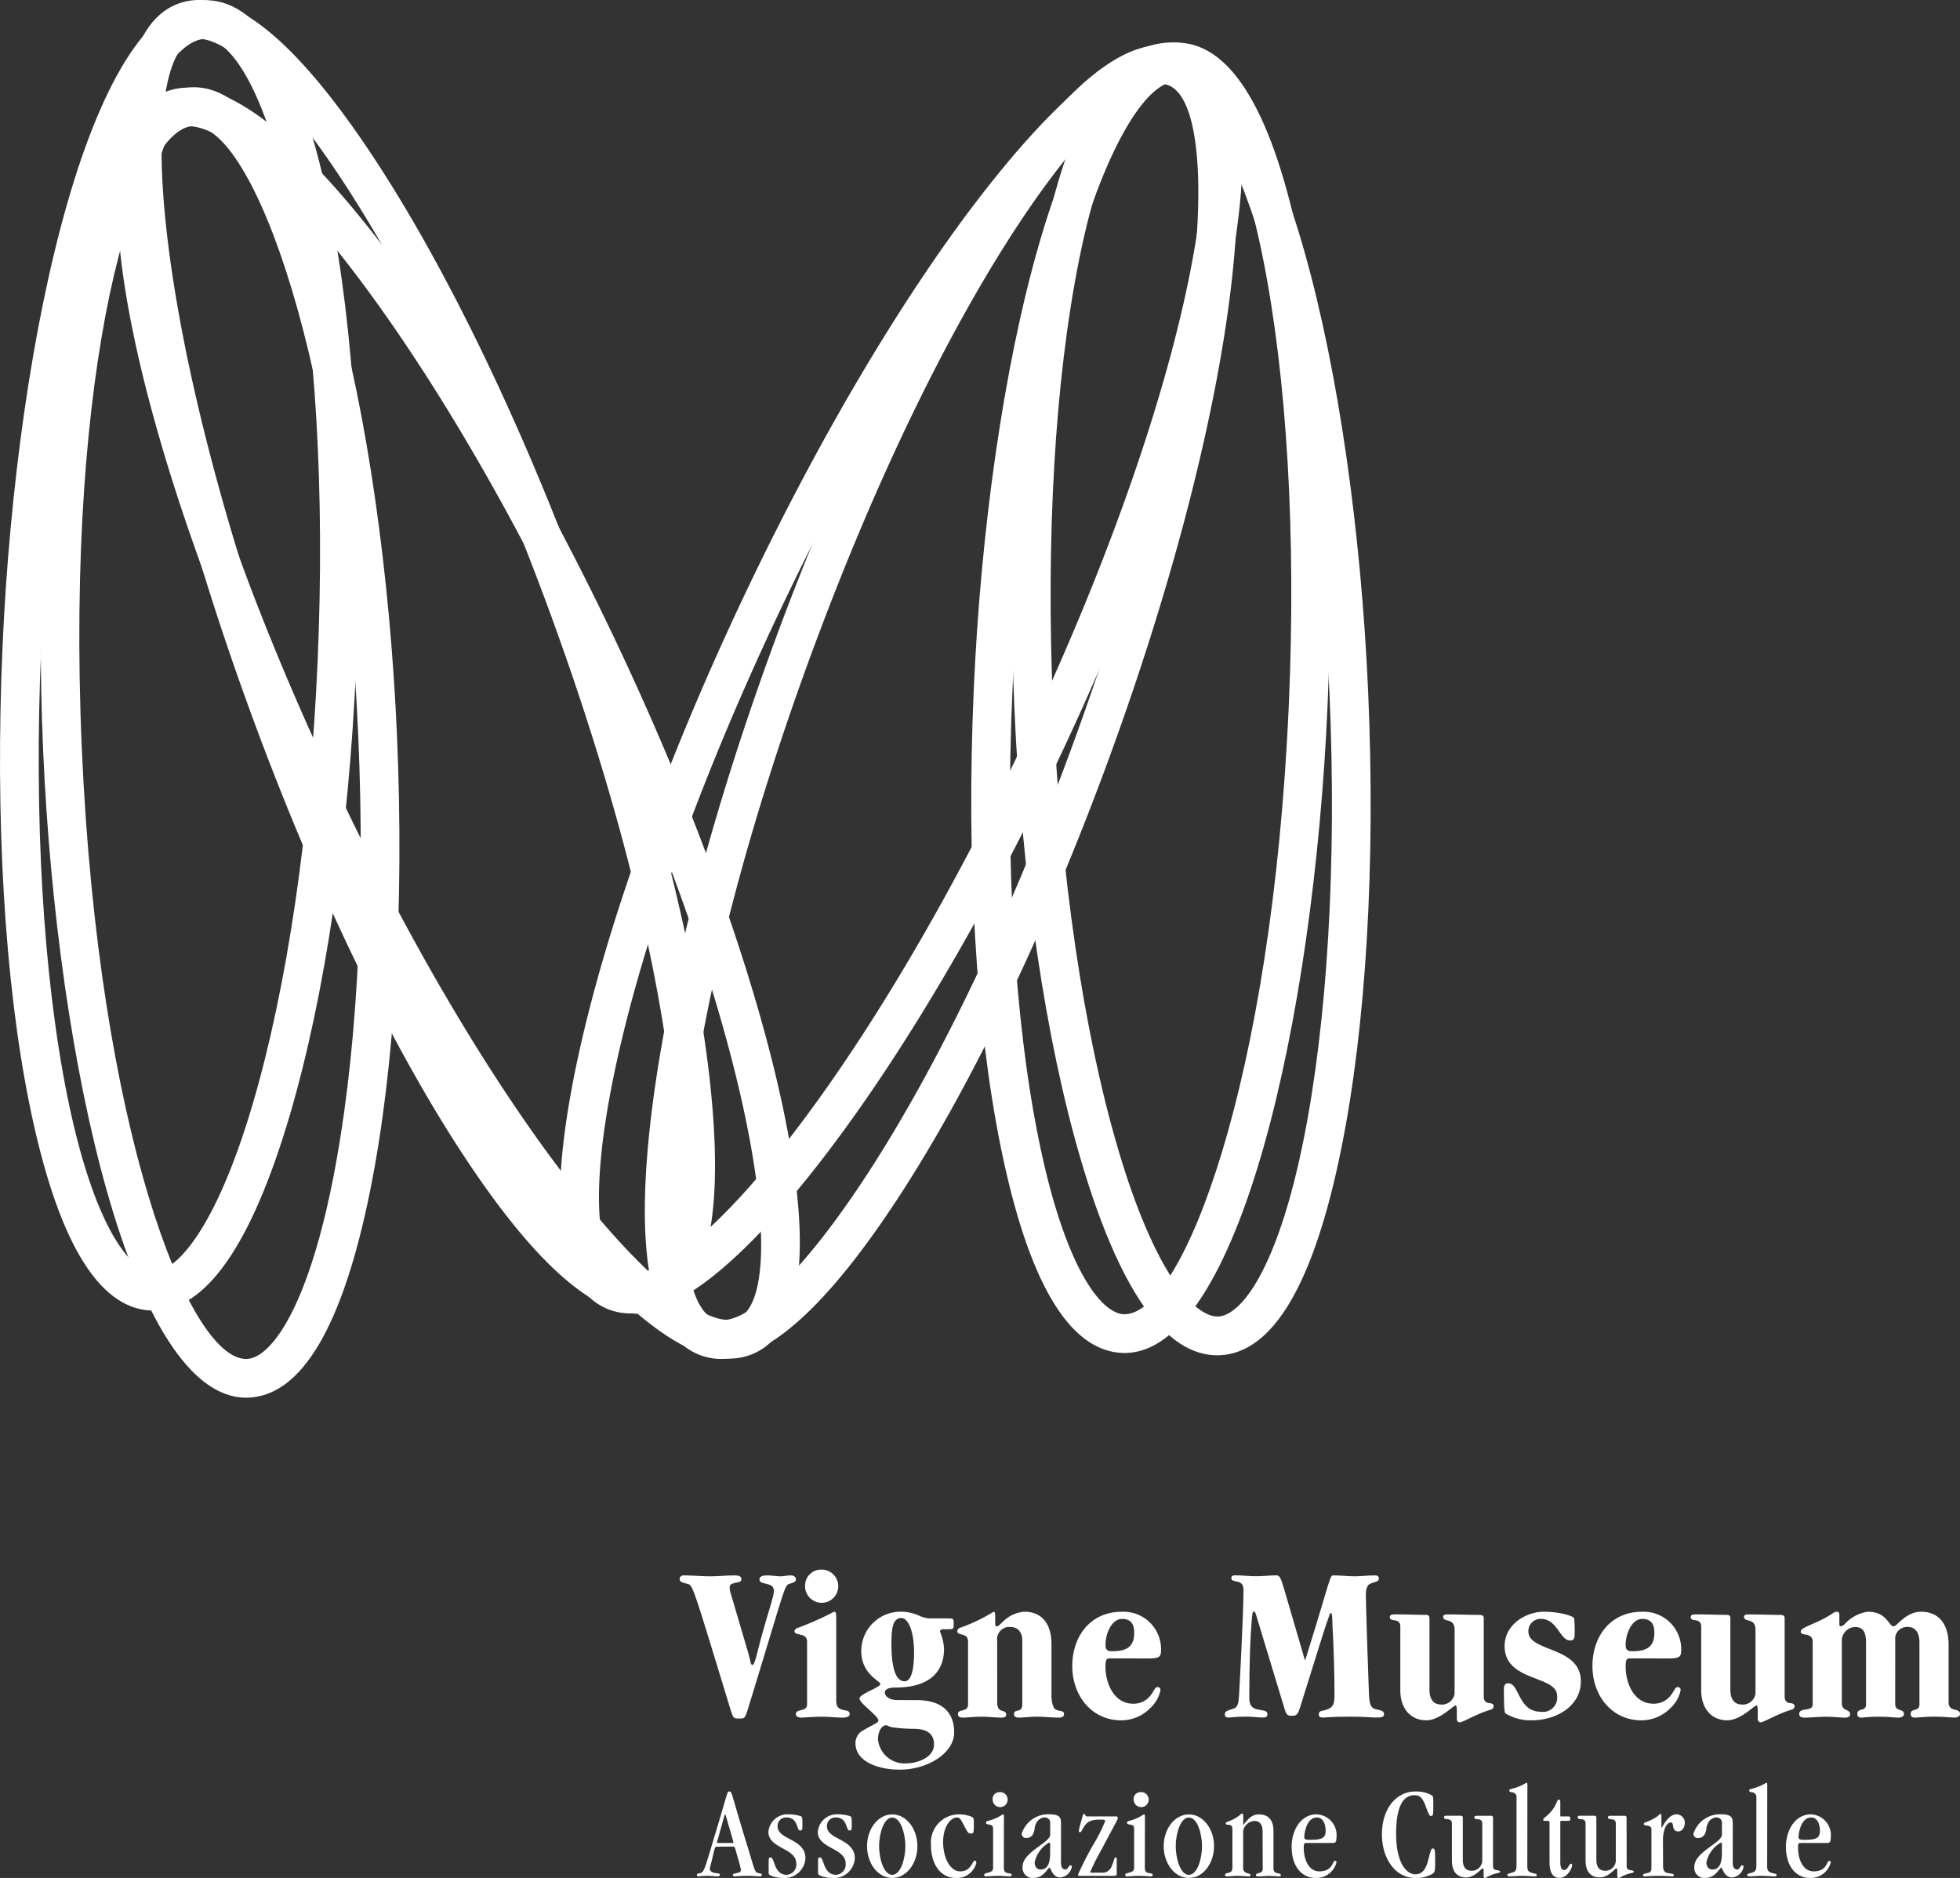 <svg id="Raggruppa_64" data-name="Raggruppa 64" xmlns="http://www.w3.org/2000/svg" xmlns:xlink="http://www.w3.org/1999/xlink" width="179.01" height="171.486" viewBox="0 0 179.01 171.486">
  <rect x="0" y="0" width="179.01" height="171.486" fill="#333333" stroke="none"/>
  <defs>
    <clipPath id="clip-path">
      <rect id="Rettangolo_169" data-name="Rettangolo 169" width="179.01" height="171.487" fill="#fff"/>
    </clipPath>
  </defs>
  <g id="Raggruppa_63" data-name="Raggruppa 63" clip-path="url(#clip-path)">
    <path id="Tracciato_115" data-name="Tracciato 115" d="M24.025,130.948c-10.366,0-17.28-30.338-18.537-59.125-1.266-29,3.051-60.073,13.546-60.531.078,0,.155-.006.232-.006,10.367,0,17.281,30.338,18.538,59.126.684,15.647-.189,30.444-2.455,41.665-2.486,12.306-6.217,18.654-11.09,18.866-.078,0-.156.006-.233.006M19.273,14.824l-.085,0C13.917,15.057,7.5,36.793,9.022,71.668c1.515,34.686,9.721,55.742,15,55.742l.085,0c2.112-.092,5.416-4.346,7.777-16.032,2.211-10.948,3.06-25.441,2.389-40.81-1.515-34.686-9.721-55.742-15-55.742" transform="translate(-1.55 -3.317)" fill="#fff"/>
    <path id="Tracciato_116" data-name="Tracciato 116" d="M149.625,125.463c-4.769,0-8.954-6-12.442-17.833-3.236-10.981-5.395-25.645-6.078-41.292s.189-30.444,2.455-41.664c2.486-12.306,6.217-18.654,11.09-18.866.078,0,.156-.006.233-.006,10.366,0,17.28,30.338,18.537,59.125.684,15.647-.189,30.444-2.456,41.665-2.486,12.306-6.217,18.654-11.09,18.866-.084,0-.167.006-.251.006M144.891,9.34l-.085,0c-2.112.093-5.416,4.346-7.777,16.032-2.212,10.948-3.06,25.44-2.39,40.809s2.78,29.733,5.938,40.446c3.331,11.306,6.948,15.295,9.071,15.295h.073c2.111-.092,5.415-4.346,7.777-16.032,2.211-10.948,3.06-25.441,2.389-40.81-1.515-34.686-9.721-55.741-15-55.741" transform="translate(-38.462 -1.705)" fill="#fff"/>
    <path id="Tracciato_117" data-name="Tracciato 117" d="M71.075,127.389c-4.239,0-9.842-4.375-16.707-13.058-7.514-9.5-15.555-23.028-22.64-38.081S19.341,46.384,16.8,34.537c-2.777-12.969-1.943-20.6,2.483-22.685s10.84,2.138,19.065,12.541c7.514,9.5,15.555,23.028,22.64,38.081s12.386,29.867,14.924,41.714c2.778,12.969,1.942,20.6-2.483,22.685a5.474,5.474,0,0,1-2.359.517M21.723,14.861a2.161,2.161,0,0,0-.929.191C16.02,17.3,19.088,41.1,34.928,74.743s32.229,51.17,37,48.928,1.705-26.043-14.135-59.691C42.856,32.255,27.437,14.861,21.723,14.861" transform="translate(-4.467 -3.331)" fill="#fff"/>
    <path id="Tracciato_118" data-name="Tracciato 118" d="M90.376,125.808a5.4,5.4,0,0,1-1.878-.332c-4.59-1.69-6.087-9.221-4.451-22.383,1.5-12.023,5.484-27.243,11.231-42.856s12.58-29.786,19.237-39.909c7.287-11.083,13.308-15.846,17.9-14.156s6.087,9.221,4.451,22.383c-1.495,12.023-5.484,27.243-11.23,42.855s-12.58,29.787-19.237,39.91c-6.332,9.629-11.71,14.487-16.021,14.487m40.1-116.435c-5.542,0-19.6,18.729-31.879,52.087-5.657,15.367-9.578,30.308-11.041,42.071-1.565,12.584.186,17.9,2.161,18.625a2.059,2.059,0,0,0,.714.121c5.542,0,19.6-18.729,31.88-52.087,12.847-34.9,13.829-58.873,8.879-60.7a2.059,2.059,0,0,0-.714-.121" transform="translate(-24.511 -1.716)" fill="#fff"/>
    <path id="Tracciato_119" data-name="Tracciato 119" d="M14.023,119.683c-.083,0-.166,0-.251-.006-4.872-.212-8.6-6.56-11.09-18.866C.415,89.59-.456,74.794.227,59.146,1.493,30.144,8.513-.432,19,.027c4.873.213,8.6,6.56,11.09,18.866,2.267,11.22,3.139,26.017,2.455,41.664l-1.767-.078,1.767.078C31.86,76.2,29.7,90.868,26.465,101.849c-3.488,11.835-7.673,17.833-12.442,17.833M18.757,3.56c-5.275,0-13.481,21.053-15,55.741C3.09,74.669,3.94,89.162,6.15,100.11c2.361,11.686,5.665,15.94,7.777,16.032H14c2.123,0,5.74-3.988,9.072-15.295,3.157-10.713,5.266-25.077,5.937-40.446s-.178-29.861-2.39-40.809C24.258,7.908,20.954,3.654,18.842,3.562l-.085,0" transform="translate(0 -0.006)" fill="#fff"/>
    <path id="Tracciato_120" data-name="Tracciato 120" d="M139.629,125.168c-.078,0-.155,0-.233-.006-4.873-.212-8.6-6.56-11.09-18.866-2.267-11.221-3.139-26.018-2.455-41.665,1.267-29,8.293-59.571,18.77-59.12,4.872.213,8.6,6.56,11.09,18.866,2.267,11.22,3.139,26.018,2.456,41.665-1.256,28.785-8.172,59.125-18.537,59.125M144.381,9.045c-5.275,0-13.481,21.053-15,55.742-.672,15.369.178,29.861,2.389,40.81,2.361,11.686,5.665,15.94,7.777,16.032l.085,0c5.275,0,13.481-21.053,15-55.742.671-15.369-.178-29.862-2.39-40.81-2.361-11.686-5.665-15.939-7.777-16.032l-.085,0" transform="translate(-36.918 -1.618)" fill="#fff"/>
    <path id="Tracciato_121" data-name="Tracciato 121" d="M63,119.967c-4.312,0-9.689-4.857-16.021-14.487-6.657-10.122-13.489-24.3-19.236-39.909S18,34.737,16.507,22.715C14.87,9.553,16.368,2.022,20.958.332s10.612,3.074,17.9,14.156c6.657,10.123,13.488,24.3,19.236,39.909S67.829,85.23,69.324,97.253c1.637,13.162.14,20.693-4.45,22.382a5.393,5.393,0,0,1-1.879.332M22.818,3.548a1.846,1.846,0,0,0-.638.105c-1.975.727-3.727,6.041-2.162,18.625,1.463,11.763,5.383,26.7,11.041,42.071,12.847,34.9,27.63,53.786,32.593,51.965,1.975-.727,3.726-6.04,2.161-18.625-1.464-11.763-5.383-26.7-11.041-42.07S42.414,26.335,35.9,16.432C29.595,6.843,25.081,3.548,22.818,3.548" transform="translate(-4.662 0)" fill="#fff"/>
    <path id="Tracciato_122" data-name="Tracciato 122" d="M78.878,121.549a5.475,5.475,0,0,1-2.36-.517c-4.425-2.082-5.261-9.716-2.483-22.684C76.574,86.5,81.873,71.686,88.96,56.633s15.127-28.577,22.64-38.081c8.226-10.4,14.64-14.624,19.065-12.541s5.26,9.716,2.483,22.685c-2.537,11.848-7.837,26.662-14.923,41.714S103.1,98.987,95.584,108.492c-6.864,8.68-12.468,13.057-16.706,13.057M128.23,9.021c-5.713,0-21.133,17.392-36.069,49.119C85.186,72.955,79.978,87.5,77.5,99.088c-2.655,12.4-1.374,17.846.53,18.743s6.916-1.585,14.783-11.534C100.16,97,108.049,83.719,115.024,68.9c15.84-33.648,18.908-57.444,14.134-59.692a2.164,2.164,0,0,0-.929-.191" transform="translate(-21.286 -1.615)" fill="#fff"/>
    <path id="Tracciato_123" data-name="Tracciato 123" d="M94.116,210.613c.307,1.024.246,1.291.451,1.291.143,0,.307-.595.491-1.352.819-3.2,1.455-4.813,1.455-5.407,0-.451-.328-.553-.656-.636s-.655-.122-.655-.389.2-.389.7-.389c.389,0,.84.082,1.25.082.287,0,.573-.082.881-.082.328,0,.491.164.491.328,0,.287-.184.307-.614.451-.451.144-.41.512-3.769,11.429-.266.84-.286.861-.8.861s-.532-.021-.8-.861c-3.4-11.142-3.421-11.306-3.892-11.429-.553-.143-.737-.2-.737-.43a.329.329,0,0,1,.368-.348c.82,0,1.64.082,2.438.082.717,0,1.433-.082,2.109-.082.39,0,.717.02.717.348s-.41.246-.82.41a.335.335,0,0,0-.246.348,2,2,0,0,0,.1.554Z" transform="translate(-25.835 -59.871)" fill="#fff"/>
    <path id="Tracciato_124" data-name="Tracciato 124" d="M106.573,214.98c0,1.188,1.229.573,1.229,1.188,0,.225-.246.328-.656.328-.594,0-1.188-.083-1.782-.083-.984,0-1.721.083-1.987.083s-.491-.1-.491-.328c0-.513,1.024-.165,1.024-.881v-5.735c0-.86-1.147-.491-1.147-.942,0-.2.246-.307.41-.349a28.084,28.084,0,0,0,3.2-1.433c.184,0,.2.143.2.7Zm-1.331-12a1.516,1.516,0,1,1-1.515,1.515,1.462,1.462,0,0,1,1.515-1.515" transform="translate(-30.199 -59.65)" fill="#fff"/>
    <path id="Tracciato_125" data-name="Tracciato 125" d="M116.222,216.5c2.622,0,3.441,1.392,3.441,2.949,0,1.906-2.438,3.4-4.956,3.4-2.111,0-4.057-.8-4.057-2.4a1.323,1.323,0,0,1,.779-1.229c.962-.573,1.311-.634,1.311-.86,0-.43-1.72-1.556-1.72-2.008,0-.41,1.9-1.024,1.9-1.311,0-.164-.429-.369-.86-.819a3.02,3.02,0,0,1-.881-2.171,3.588,3.588,0,0,1,3.666-3.625,4.01,4.01,0,0,1,1.5.306,2.93,2.93,0,0,0,1,.308h1.863c.349,0,.41.061.41.348v.287c0,.287-.061.349-.41.349h-.553c-.2,0-.287.122-.287.225a4.512,4.512,0,0,1,.369,1.577c0,2.212-1.495,3.523-4.383,3.523-.758,0-1.025.184-1.025.491,0,.185.267.656,1.127.656Zm1.6,4.055c0-1.147-.86-1.434-1.884-1.434a14.217,14.217,0,0,1-1.946-.143c-.308-.061-.43-.184-.532-.184-.41,0-.758.553-.758,1.29a2.439,2.439,0,0,0,2.6,2.191c.984,0,2.519-.532,2.519-1.72m-2.683-5.776c.573,0,.861-.962.861-2.622,0-2.048-.574-3.154-1.147-3.154-.737,0-.921.778-.921,2.274,0,2.417.43,3.5,1.208,3.5" transform="translate(-32.517 -61.252)" fill="#fff"/>
    <path id="Tracciato_126" data-name="Tracciato 126" d="M127.463,216.705c0,1.106.82.553.82,1.127,0,.225-.205.266-.472.266-.472,0-1.147-.083-1.72-.083-.717,0-1.455.083-1.721.083-.348,0-.491-.1-.491-.328,0-.513.921-.124.921-.881v-5.735c0-.86-.983-.491-.983-.942,0-.2.185-.307.348-.348a15.8,15.8,0,0,0,2.97-1.434c.082,0,.143.061.143.266v.84c0,.184.061.225.164.225.143,0,.245-.164.573-.451a3.037,3.037,0,0,1,1.946-.881c1.557,0,2.459,1.085,2.459,2.949v4.752c0,.43.121,1.106.388,1.229.369.184.758.081.758.41,0,.225-.184.328-.451.328-.779,0-1.291-.083-2.027-.083-.718,0-1.188.083-1.6.083-.348,0-.491-.1-.491-.328,0-.513.758-.042.758-.881v-5.8c0-.86-.451-1.27-1.127-1.27a1.117,1.117,0,0,0-1.167,1.27Z" transform="translate(-36.387 -61.252)" fill="#fff"/>
    <path id="Tracciato_127" data-name="Tracciato 127" d="M142.094,212.69c-.287,0-.369.143-.369.758,0,1.537.778,3.38,2.54,3.38a1.931,1.931,0,0,0,1.454-.614c.451-.491.491-.9.738-.9a.251.251,0,0,1,.287.287,3.05,3.05,0,0,1-.943,1.638,3.692,3.692,0,0,1-2.642,1.107c-2.663,0-4.466-2.212-4.466-4.957s1.68-4.956,4.507-4.956a3.425,3.425,0,0,1,3.6,3.481c0,.636-.143.779-1.167.779Zm.184-.655c1.209,0,2.069-.266,2.069-1.68,0-.778-.287-1.27-1.107-1.27-.9,0-1.515,1.229-1.515,2.417,0,.369.164.533.553.533" transform="translate(-40.759 -61.252)" fill="#fff"/>
    <path id="Tracciato_128" data-name="Tracciato 128" d="M165.727,211.452h.042c2.375-7.6,2.212-7.722,2.58-7.722.778,0,1.229.083,1.905.083.635,0,1.126-.083,1.884-.083.225,0,.348.083.348.308,0,.286-.389.266-.819.471-.2.1-.369.368-.369,1,0,.758.225,7.7.287,9.115.041.942.2,1.209.573,1.311.513.143.8.122.8.491,0,.225-.2.287-.758.287-.328,0-.942-.082-2.232-.082-1.987,0-2.274.082-2.56.082-.246,0-.41-.061-.41-.287,0-.369.348-.308.7-.431.491-.2.737-.306.737-1.311,0-2.027-.061-4.035-.184-6.39-.02-.491,0-1.126-.143-1.126-.123,0-.143.246-.246.512-.307.8-.921,2.868-2.54,8.009-.246.777-.348.86-.779.86s-.511-.083-.737-.86l-2.416-7.968c-.1-.348-.184-.7-.328-.7-.123,0-.143.349-.184.8-.124,1.352-.225,3.933-.225,7.087,0,.86.41,1,.859,1.085s.8.083.8.41c0,.246-.143.307-.471.307s-.819-.082-1.475-.082c-.983,0-1.352.082-1.6.082-.226,0-.348-.082-.348-.307,0-.307.348-.349.7-.471.41-.144.532-.266.595-1.188.04-.553.41-7.456.41-9.708,0-1.066-1.107-.532-1.107-1.066,0-.2.143-.246.369-.246.656,0,1.249.083,1.863.083.717,0,1.332-.083,1.864-.083.287,0,.41.165.717,1.229Z" transform="translate(-46.554 -59.871)" fill="#fff"/>
    <path id="Tracciato_129" data-name="Tracciato 129" d="M180.72,209.9c0-.881-.962-.369-.962-.881,0-.246.266-.246.614-.246.881,0,1.741.042,2.622.042.348,0,.389.1.389.41v6.411c0,.9.369,1.372,1.086,1.372a1.158,1.158,0,0,0,1.208-1.024V210.17c0-1.126-1.045-.635-1.045-1.167,0-.226.225-.226.491-.226.922,0,1.823.042,2.745.042.328,0,.472.061.472.287v7.148c0,.942.9.389.9.9,0,.225-.143.287-.348.348-1.188.348-2.458,1.126-2.724,1.126-.2,0-.287-.1-.287-.389,0-1,0-1.147-.123-1.147-.2,0-1.434,1.352-2.663,1.352-1.515,0-2.376-1.168-2.376-2.724Z" transform="translate(-52.826 -61.354)" fill="#fff"/>
    <path id="Tracciato_130" data-name="Tracciato 130" d="M197.9,217.565a1.3,1.3,0,0,0,1.475-1.455c0-1.905-4.793-1.249-4.793-4.547,0-1.946,1.925-3.134,3.584-3.134,1.352,0,2.724.369,2.765.615a9.816,9.816,0,0,1,.042,1.536c0,.389-.165.471-.41.471-.942,0-1.147-1.967-2.663-1.967a1.108,1.108,0,0,0-1.147,1.147c0,1.905,4.792,1.332,4.792,4.547,0,2.334-2.335,3.564-4.444,3.564a4.383,4.383,0,0,1-2.417-.615c-.1-.061-.164-.184-.164-2.232,0-.369.123-.533.39-.533,1.044,0,.881,2.6,2.99,2.6" transform="translate(-57.164 -61.252)" fill="#fff"/>
    <path id="Tracciato_131" data-name="Tracciato 131" d="M209.374,212.69c-.287,0-.369.143-.369.758,0,1.537.778,3.38,2.54,3.38a1.931,1.931,0,0,0,1.454-.614c.451-.491.491-.9.738-.9a.251.251,0,0,1,.287.287,3.05,3.05,0,0,1-.943,1.638,3.692,3.692,0,0,1-2.642,1.107c-2.663,0-4.466-2.212-4.466-4.957s1.68-4.956,4.507-4.956a3.425,3.425,0,0,1,3.6,3.481c0,.636-.143.779-1.167.779Zm.184-.655c1.209,0,2.069-.266,2.069-1.68,0-.778-.287-1.27-1.107-1.27-.9,0-1.515,1.229-1.515,2.417,0,.369.164.533.553.533" transform="translate(-60.531 -61.252)" fill="#fff"/>
    <path id="Tracciato_132" data-name="Tracciato 132" d="M219.638,209.9c0-.881-.962-.369-.962-.881,0-.246.266-.246.614-.246.881,0,1.741.042,2.622.042.348,0,.389.1.389.41v6.411c0,.9.369,1.372,1.086,1.372a1.158,1.158,0,0,0,1.208-1.024V210.17c0-1.126-1.045-.635-1.045-1.167,0-.226.225-.226.491-.226.922,0,1.823.042,2.745.042.328,0,.472.061.472.287v7.148c0,.942.9.389.9.9,0,.225-.143.287-.348.348-1.188.348-2.458,1.126-2.724,1.126-.2,0-.287-.1-.287-.389,0-1,0-1.147-.123-1.147-.2,0-1.434,1.352-2.663,1.352-1.515,0-2.376-1.168-2.376-2.724Z" transform="translate(-64.263 -61.354)" fill="#fff"/>
    <path id="Tracciato_133" data-name="Tracciato 133" d="M241.479,216.827c0,.8.8.39.8.943,0,.225-.246.328-.513.328-.41,0-.921-.082-1.659-.082a14.953,14.953,0,0,0-1.679.082c-.266,0-.41-.1-.41-.328,0-.615.8-.164.8-.881v-5.633c0-1.024-.328-1.433-.984-1.433a1.264,1.264,0,0,0-1.229,1.147v5.817c0,.758.758.492.758,1.025,0,.164-.184.287-.451.287-.471,0-1.147-.082-1.72-.082-.717,0-1.455.082-1.967.082-.349,0-.512-.1-.512-.328,0-.656,1.229-.164,1.229-.881v-5.735c0-.86-1.085-.491-1.085-.881,0-.266.246-.369,1.27-.819,1.557-.676,1.68-1.025,2.028-1.025.163,0,.225.1.225.328v.758c0,.164.021.246.124.246a.706.706,0,0,0,.348-.185,3.5,3.5,0,0,1,2.13-1.147c1.761,0,1.9,1.332,2.356,1.332.306,0,1.106-1.332,2.5-1.332,1.741,0,2.519,1.27,2.519,3.011V216.7c0,.942,1.045.471,1.045,1.066,0,.225-.246.328-.513.328-.41,0-.9-.082-1.885-.082-.859,0-1.33.082-1.741.082-.225,0-.369-.1-.369-.328,0-.574.8-.164.8-.881v-5.633c0-1.024-.471-1.433-1.044-1.433a1.089,1.089,0,0,0-1.167.922Z" transform="translate(-68.388 -61.252)" fill="#fff"/>
    <path id="Tracciato_134" data-name="Tracciato 134" d="M91.966,236.713c-.18,0-.18.071-.348.768-.24,1.008-.3,1.164-.3,1.248,0,.156.1.276.36.36.228.072.563.024.563.18,0,.072-.035.156-.215.156-.109,0-.577-.048-.865-.048-.575,0-.78.048-.9.048-.084,0-.12-.036-.12-.12,0-.18.155-.108.408-.216.275-.12.4-.684,1.368-3.889,1.056-3.481.972-3.529,1.188-3.529.252,0,.156.144,1.632,4.946.6,1.944.673,2.388.912,2.472.277.1.421.06.421.2,0,.084-.037.132-.252.132-.192,0-.577-.048-1.021-.048-.648,0-1.08.048-1.212.048s-.156-.06-.156-.144c0-.108.12-.1.528-.192a.272.272,0,0,0,.2-.276,8.933,8.933,0,0,0-.3-1.128c-.24-.877-.24-.972-.4-.972Zm1.4-.337c.084,0,.108,0,.108-.036,0-.084-.072-.3-.528-1.885-.18-.624-.18-.672-.228-.672s-.06.072-.455,1.489c-.253.936-.3,1.032-.3,1.068s.023.036.131.036Z" transform="translate(-26.49 -68.082)" fill="#fff"/>
    <path id="Tracciato_135" data-name="Tracciato 135" d="M99.413,238.795c0-.156.06-.228.18-.228s.18.108.335.552c.217.636.541,1.032,1.117,1.032a.931.931,0,0,0,.888-1.045c0-1.4-2.544-1.344-2.544-2.868a1.744,1.744,0,0,1,1.849-1.608,3.489,3.489,0,0,1,1.1.168c.145.06.156.131.156.852,0,.384-.036.456-.216.456-.335,0-.155-1.188-1.236-1.188a.766.766,0,0,0-.817.8c0,1.261,2.546,1.116,2.546,2.929a1.908,1.908,0,0,1-2.113,1.788c-.5,0-1.248-.191-1.248-.407Z" transform="translate(-29.208 -68.952)" fill="#fff"/>
    <path id="Tracciato_136" data-name="Tracciato 136" d="M105.8,238.795c0-.156.06-.228.18-.228s.18.108.335.552c.217.636.541,1.032,1.117,1.032a.931.931,0,0,0,.888-1.045c0-1.4-2.544-1.344-2.544-2.868a1.744,1.744,0,0,1,1.849-1.608,3.489,3.489,0,0,1,1.1.168c.145.06.156.131.156.852,0,.384-.036.456-.216.456-.335,0-.155-1.188-1.236-1.188a.766.766,0,0,0-.817.8c0,1.261,2.546,1.116,2.546,2.929a1.908,1.908,0,0,1-2.113,1.788c-.5,0-1.248-.191-1.248-.407Z" transform="translate(-31.086 -68.952)" fill="#fff"/>
    <path id="Tracciato_137" data-name="Tracciato 137" d="M114.444,240.438c-1.332,0-2.3-1.356-2.3-2.9s.972-2.9,2.3-2.9,2.3,1.356,2.3,2.9-.972,2.9-2.3,2.9m1.2-2.9c0-1.116-.42-2.616-1.2-2.616s-1.2,1.5-1.2,2.616.419,2.617,1.2,2.617,1.2-1.5,1.2-2.617" transform="translate(-32.955 -68.952)" fill="#fff"/>
    <path id="Tracciato_138" data-name="Tracciato 138" d="M123.081,239.838c1.032,0,1.1-.984,1.344-.984.072,0,.132.048.132.216a1.817,1.817,0,0,1-1.884,1.368c-1.344,0-2.257-1.2-2.257-3a2.577,2.577,0,0,1,2.5-2.809,3.089,3.089,0,0,1,1.224.228c.168.1.193.132.193.648,0,.828-.025.876-.264.876-.217,0-.289-.084-.469-.419-.432-.792-.492-1.044-.816-1.044-.564,0-1.26.816-1.26,2.232,0,1.513.672,2.689,1.56,2.689" transform="translate(-35.388 -68.952)" fill="#fff"/>
    <path id="Tracciato_139" data-name="Tracciato 139" d="M129.087,238.628c0,.371.107.5.444.54.2.024.276.084.276.144s-.036.144-.2.144c-.229,0-.54-.048-1.032-.048-.528,0-.9.048-1.092.048-.132,0-.192-.024-.192-.133s.12-.144.252-.179c.468-.132.564-.156.564-.564V235.1c0-.324-.18-.336-.42-.384-.132-.024-.227-.036-.227-.156s.083-.144.227-.18a4.182,4.182,0,0,0,1.3-.588c.072,0,.108.036.108.169Zm-.468-6.854a.685.685,0,1,1-.552.672.606.606,0,0,1,.552-.672" transform="translate(-37.406 -68.113)" fill="#fff"/>
    <path id="Tracciato_140" data-name="Tracciato 140" d="M135.736,239.046c0,.48.215.624.4.624.253,0,.288-.383.48-.383.072,0,.108.047.108.143a1.164,1.164,0,0,1-1.044.96c-.768,0-.852-.888-1-.888s-.5.936-1.44.936a.922.922,0,0,1-1.008-1.044c0-1.32,2.52-2.161,2.52-2.917v-1.032a.479.479,0,0,0-.5-.528c-.455,0-.852.384-.924,1.02-.06.528-.3.852-.744.852a.377.377,0,0,1-.432-.4,2.539,2.539,0,0,1,2.4-1.765c.936,0,1.188.168,1.188.816Zm-.985-1.657c0-.144-.036-.167-.12-.167a2.755,2.755,0,0,0-1.3,1.788c0,.372.2.66.54.66.564,0,.876-.431.876-1.512Z" transform="translate(-38.835 -68.952)" fill="#fff"/>
    <path id="Tracciato_141" data-name="Tracciato 141" d="M142.921,234.806c.1,0,.144.037.144.132,0,.18-.084.229-1.417,2.773a21.549,21.549,0,0,0-1.1,2.172c0,.06.047.06.191.06h.828a.878.878,0,0,0,.924-.551c.264-.588.252-.84.372-.84a.1.1,0,0,1,.108.108v1.38c0,.156-.1.192-.264.192H139.56c-.084,0-.12-.025-.12-.12a29.591,29.591,0,0,1,1.38-2.713,14.312,14.312,0,0,0,1.1-2.185c0-.084-.144-.12-.431-.12-.937,0-1.3.216-1.633.864-.144.264-.167.288-.24.288s-.107-.036-.107-.12a5.52,5.52,0,0,1,.2-.816c.168-.636.181-.732.264-.732.192,0,.073.227.277.227Z" transform="translate(-40.978 -68.937)" fill="#fff"/>
    <path id="Tracciato_142" data-name="Tracciato 142" d="M147.327,238.628c0,.371.107.5.444.54.2.024.276.084.276.144s-.036.144-.2.144c-.229,0-.54-.048-1.032-.048-.528,0-.9.048-1.092.048-.132,0-.192-.024-.192-.133s.12-.144.252-.179c.468-.132.564-.156.564-.564V235.1c0-.324-.18-.336-.42-.384-.132-.024-.227-.036-.227-.156s.083-.144.227-.18a4.182,4.182,0,0,0,1.3-.588c.072,0,.108.036.108.169Zm-.468-6.854a.685.685,0,1,1-.552.672.606.606,0,0,1,.552-.672" transform="translate(-42.766 -68.113)" fill="#fff"/>
    <path id="Tracciato_143" data-name="Tracciato 143" d="M152.812,240.438c-1.332,0-2.3-1.356-2.3-2.9s.972-2.9,2.3-2.9,2.3,1.356,2.3,2.9-.972,2.9-2.3,2.9m1.2-2.9c0-1.116-.42-2.616-1.2-2.616s-1.2,1.5-1.2,2.616.419,2.617,1.2,2.617,1.2-1.5,1.2-2.617" transform="translate(-44.23 -68.952)" fill="#fff"/>
    <path id="Tracciato_144" data-name="Tracciato 144" d="M161.878,236.172c0-.7-.311-.972-.744-.972a1.132,1.132,0,0,0-1.032.9v3.337c0,.371.144.467.4.54s.276.108.276.168-.036.12-.145.12c-.228,0-.552-.048-1.044-.048-.384,0-.756.048-.948.048-.132,0-.192-.024-.192-.133s.1-.144.252-.18c.324-.071.42-.155.42-.563v-3.361c0-.36-.06-.4-.253-.456-.167-.048-.359,0-.359-.132,0-.167.239-.144.732-.408.684-.372.612-.5.768-.5.071,0,.1.048.1.192v.828h.025c.4-.479.72-.948,1.416-.948.744,0,1.321.409,1.321,1.513v3.432c0,.24.107.384.4.433.24.048.276.1.276.191,0,.049-.06.1-.156.1-.144,0-.42-.048-1.032-.048-.288,0-.588.048-.876.048-.143,0-.216-.037-.216-.12s.036-.12.2-.168c.36-.109.42-.169.42-.433Z" transform="translate(-46.563 -68.922)" fill="#fff"/>
    <path id="Tracciato_145" data-name="Tracciato 145" d="M168.421,237.245c-.2,0-.252.037-.252.421,0,1.152.5,2.172,1.416,2.172,1.26,0,1.189-.96,1.44-.96.1,0,.133.048.133.144a1.886,1.886,0,0,1-1.909,1.416c-1.212,0-2.185-1-2.185-2.844,0-1.548.864-2.964,2.28-2.964a1.9,1.9,0,0,1,1.813,2.125c0,.408-.1.491-.36.491Zm.96-2.328c-1,0-1.164,1.548-1.164,1.788,0,.193.108.253.5.253,1.128,0,1.452-.157,1.452-.852,0-.5-.2-1.188-.792-1.188" transform="translate(-49.096 -68.952)" fill="#fff"/>
    <path id="Tracciato_146" data-name="Tracciato 146" d="M181.828,239.233c.431,0,.876-.251,1.128-1.248.275-1.08.3-1.1.419-1.1.2,0,.229.023.229,1.344,0,.624-.037.792-.18.924a2.9,2.9,0,0,1-1.621.42c-1.9,0-3.061-1.86-3.061-3.973,0-2.425,1.356-3.925,3.048-3.925a2.832,2.832,0,0,1,1.5.348c.133.084.144.108.144.948,0,.888-.024.936-.228.936-.107,0-.191-.12-.431-.792-.348-.972-.637-1.1-1.045-1.1-1.08,0-1.692,1.056-1.692,3.54,0,2.509.864,3.685,1.789,3.685" transform="translate(-52.528 -68.082)" fill="#fff"/>
    <path id="Tracciato_147" data-name="Tracciato 147" d="M191.25,239.438c0,.251.143.3.347.348.157.023.3.048.3.12,0,.12-.1.1-.372.18a3.629,3.629,0,0,0-.852.347.35.35,0,0,1-.18.06c-.1,0-.1-.12-.1-.24v-.479c0-.109-.048-.145-.1-.145-.12,0-.7.817-1.488.817s-1.308-.468-1.308-1.549v-3.372c0-.36-.252-.384-.456-.4-.132-.012-.264-.035-.264-.155,0-.1.06-.157.181-.157H188.3c.156,0,.192.06.192.217v3.8c0,.7.288,1.009.828,1.009a.951.951,0,0,0,.948-.984v-3.324c0-.36-.251-.384-.455-.4-.133-.012-.264-.036-.264-.156,0-.1.06-.155.18-.155h1.332c.155,0,.192.06.192.215Z" transform="translate(-54.891 -69.007)" fill="#fff"/>
    <path id="Tracciato_148" data-name="Tracciato 148" d="M196.786,238.195c0,.444.191.516.515.612.253.072.349.049.349.18,0,.072-.049.108-.18.108-.336,0-.816-.048-1.225-.048-.347,0-.792.048-1.032.048-.132,0-.252-.012-.252-.12,0-.072.06-.119.24-.168.528-.12.6-.215.6-.8v-6.122a.412.412,0,0,0-.347-.456c-.192-.036-.312-.048-.312-.168s.132-.132.252-.168a4.588,4.588,0,0,0,1.3-.54c.072,0,.1.037.1.168Z" transform="translate(-57.294 -67.753)" fill="#fff"/>
    <path id="Tracciato_149" data-name="Tracciato 149" d="M201.163,234.262h.768c.12,0,.144.048.144.2s-.024.2-.144.2h-.708c-.048,0-.06.048-.06.073v3.684c0,.528.12.733.36.733.336,0,.444-.576.612-.576.072,0,.108.047.108.156,0,.18-.372,1.14-1.152,1.14-.708,0-.912-.647-.912-1.44v-3.577c0-.145-.035-.193-.132-.193h-.324c-.107,0-.12-.036-.12-.107,0-.144.217-.193.648-.661.612-.66.576-1.176.792-1.176.06,0,.12.073.12.18Z" transform="translate(-58.658 -68.392)" fill="#fff"/>
    <path id="Tracciato_150" data-name="Tracciato 150" d="M208.538,239.438c0,.251.143.3.347.348.157.023.3.048.3.12,0,.12-.1.1-.372.18a3.628,3.628,0,0,0-.852.347.351.351,0,0,1-.18.06c-.1,0-.1-.12-.1-.24v-.479c0-.109-.048-.145-.1-.145-.12,0-.7.817-1.488.817s-1.308-.468-1.308-1.549v-3.372c0-.36-.252-.384-.456-.4-.132-.012-.264-.035-.264-.155,0-.1.06-.157.181-.157h1.332c.156,0,.192.06.192.217v3.8c0,.7.288,1.009.828,1.009a.951.951,0,0,0,.948-.984v-3.324c0-.36-.251-.384-.455-.4-.133-.012-.264-.036-.264-.156,0-.1.06-.155.18-.155h1.332c.155,0,.192.06.192.215Z" transform="translate(-59.972 -69.007)" fill="#fff"/>
    <path id="Tracciato_151" data-name="Tracciato 151" d="M214.345,239.314c0,.432.132.624.5.672.444.06.481.084.481.18,0,.048-.037.108-.133.108-.2,0-.587-.048-1.3-.048-.624,0-1.008.048-1.224.048-.083,0-.157-.024-.157-.1,0-.1.061-.132.361-.192.371-.072.408-.192.408-.588v-3.421c0-.275-.228-.311-.42-.335-.157-.024-.275-.049-.275-.144,0-.18.215-.109.924-.5.491-.276.491-.432.6-.432.059,0,.083.1.083.288v.936c0,.036.012.047.024.047.049,0,.553-1.224,1.368-1.224a.753.753,0,0,1,.744.768c0,.384-.216.792-.587.792a.421.421,0,0,1-.457-.361c-.071-.24-.023-.455-.227-.455-.41,0-.721.72-.721,1.561Z" transform="translate(-62.454 -68.932)" fill="#fff"/>
    <path id="Tracciato_152" data-name="Tracciato 152" d="M222.621,239.046c0,.48.215.624.4.624.253,0,.288-.383.48-.383.072,0,.108.047.108.143a1.164,1.164,0,0,1-1.044.96c-.768,0-.852-.888-1-.888s-.5.936-1.44.936a.922.922,0,0,1-1.008-1.044c0-1.32,2.52-2.161,2.52-2.917v-1.032a.479.479,0,0,0-.5-.528c-.455,0-.852.384-.924,1.02-.06.528-.3.852-.744.852a.377.377,0,0,1-.432-.4,2.539,2.539,0,0,1,2.4-1.765c.936,0,1.188.168,1.188.816Zm-.985-1.657c0-.144-.036-.167-.12-.167a2.755,2.755,0,0,0-1.3,1.788c0,.372.2.66.54.66.564,0,.876-.431.876-1.512Z" transform="translate(-64.368 -68.952)" fill="#fff"/>
    <path id="Tracciato_153" data-name="Tracciato 153" d="M227.81,238.195c0,.444.191.516.515.612.253.072.349.049.349.18,0,.072-.049.108-.18.108-.336,0-.816-.048-1.225-.048-.347,0-.792.048-1.032.048-.132,0-.252-.012-.252-.12,0-.072.06-.119.24-.168.528-.12.6-.215.6-.8v-6.122a.412.412,0,0,0-.347-.456c-.192-.036-.312-.048-.312-.168s.132-.132.252-.168a4.561,4.561,0,0,0,1.3-.54c.073,0,.1.037.1.168Z" transform="translate(-66.411 -67.753)" fill="#fff"/>
    <path id="Tracciato_154" data-name="Tracciato 154" d="M232.355,237.245c-.2,0-.252.037-.252.421,0,1.152.5,2.172,1.416,2.172,1.26,0,1.188-.96,1.44-.96.1,0,.133.048.133.144a1.886,1.886,0,0,1-1.909,1.416c-1.212,0-2.185-1-2.185-2.844,0-1.548.864-2.964,2.28-2.964a1.9,1.9,0,0,1,1.813,2.125c0,.408-.1.491-.36.491Zm.96-2.328c-1,0-1.164,1.548-1.164,1.788,0,.193.108.253.5.253,1.128,0,1.452-.157,1.452-.852,0-.5-.2-1.188-.792-1.188" transform="translate(-67.885 -68.952)" fill="#fff"/>
  </g>
</svg>
